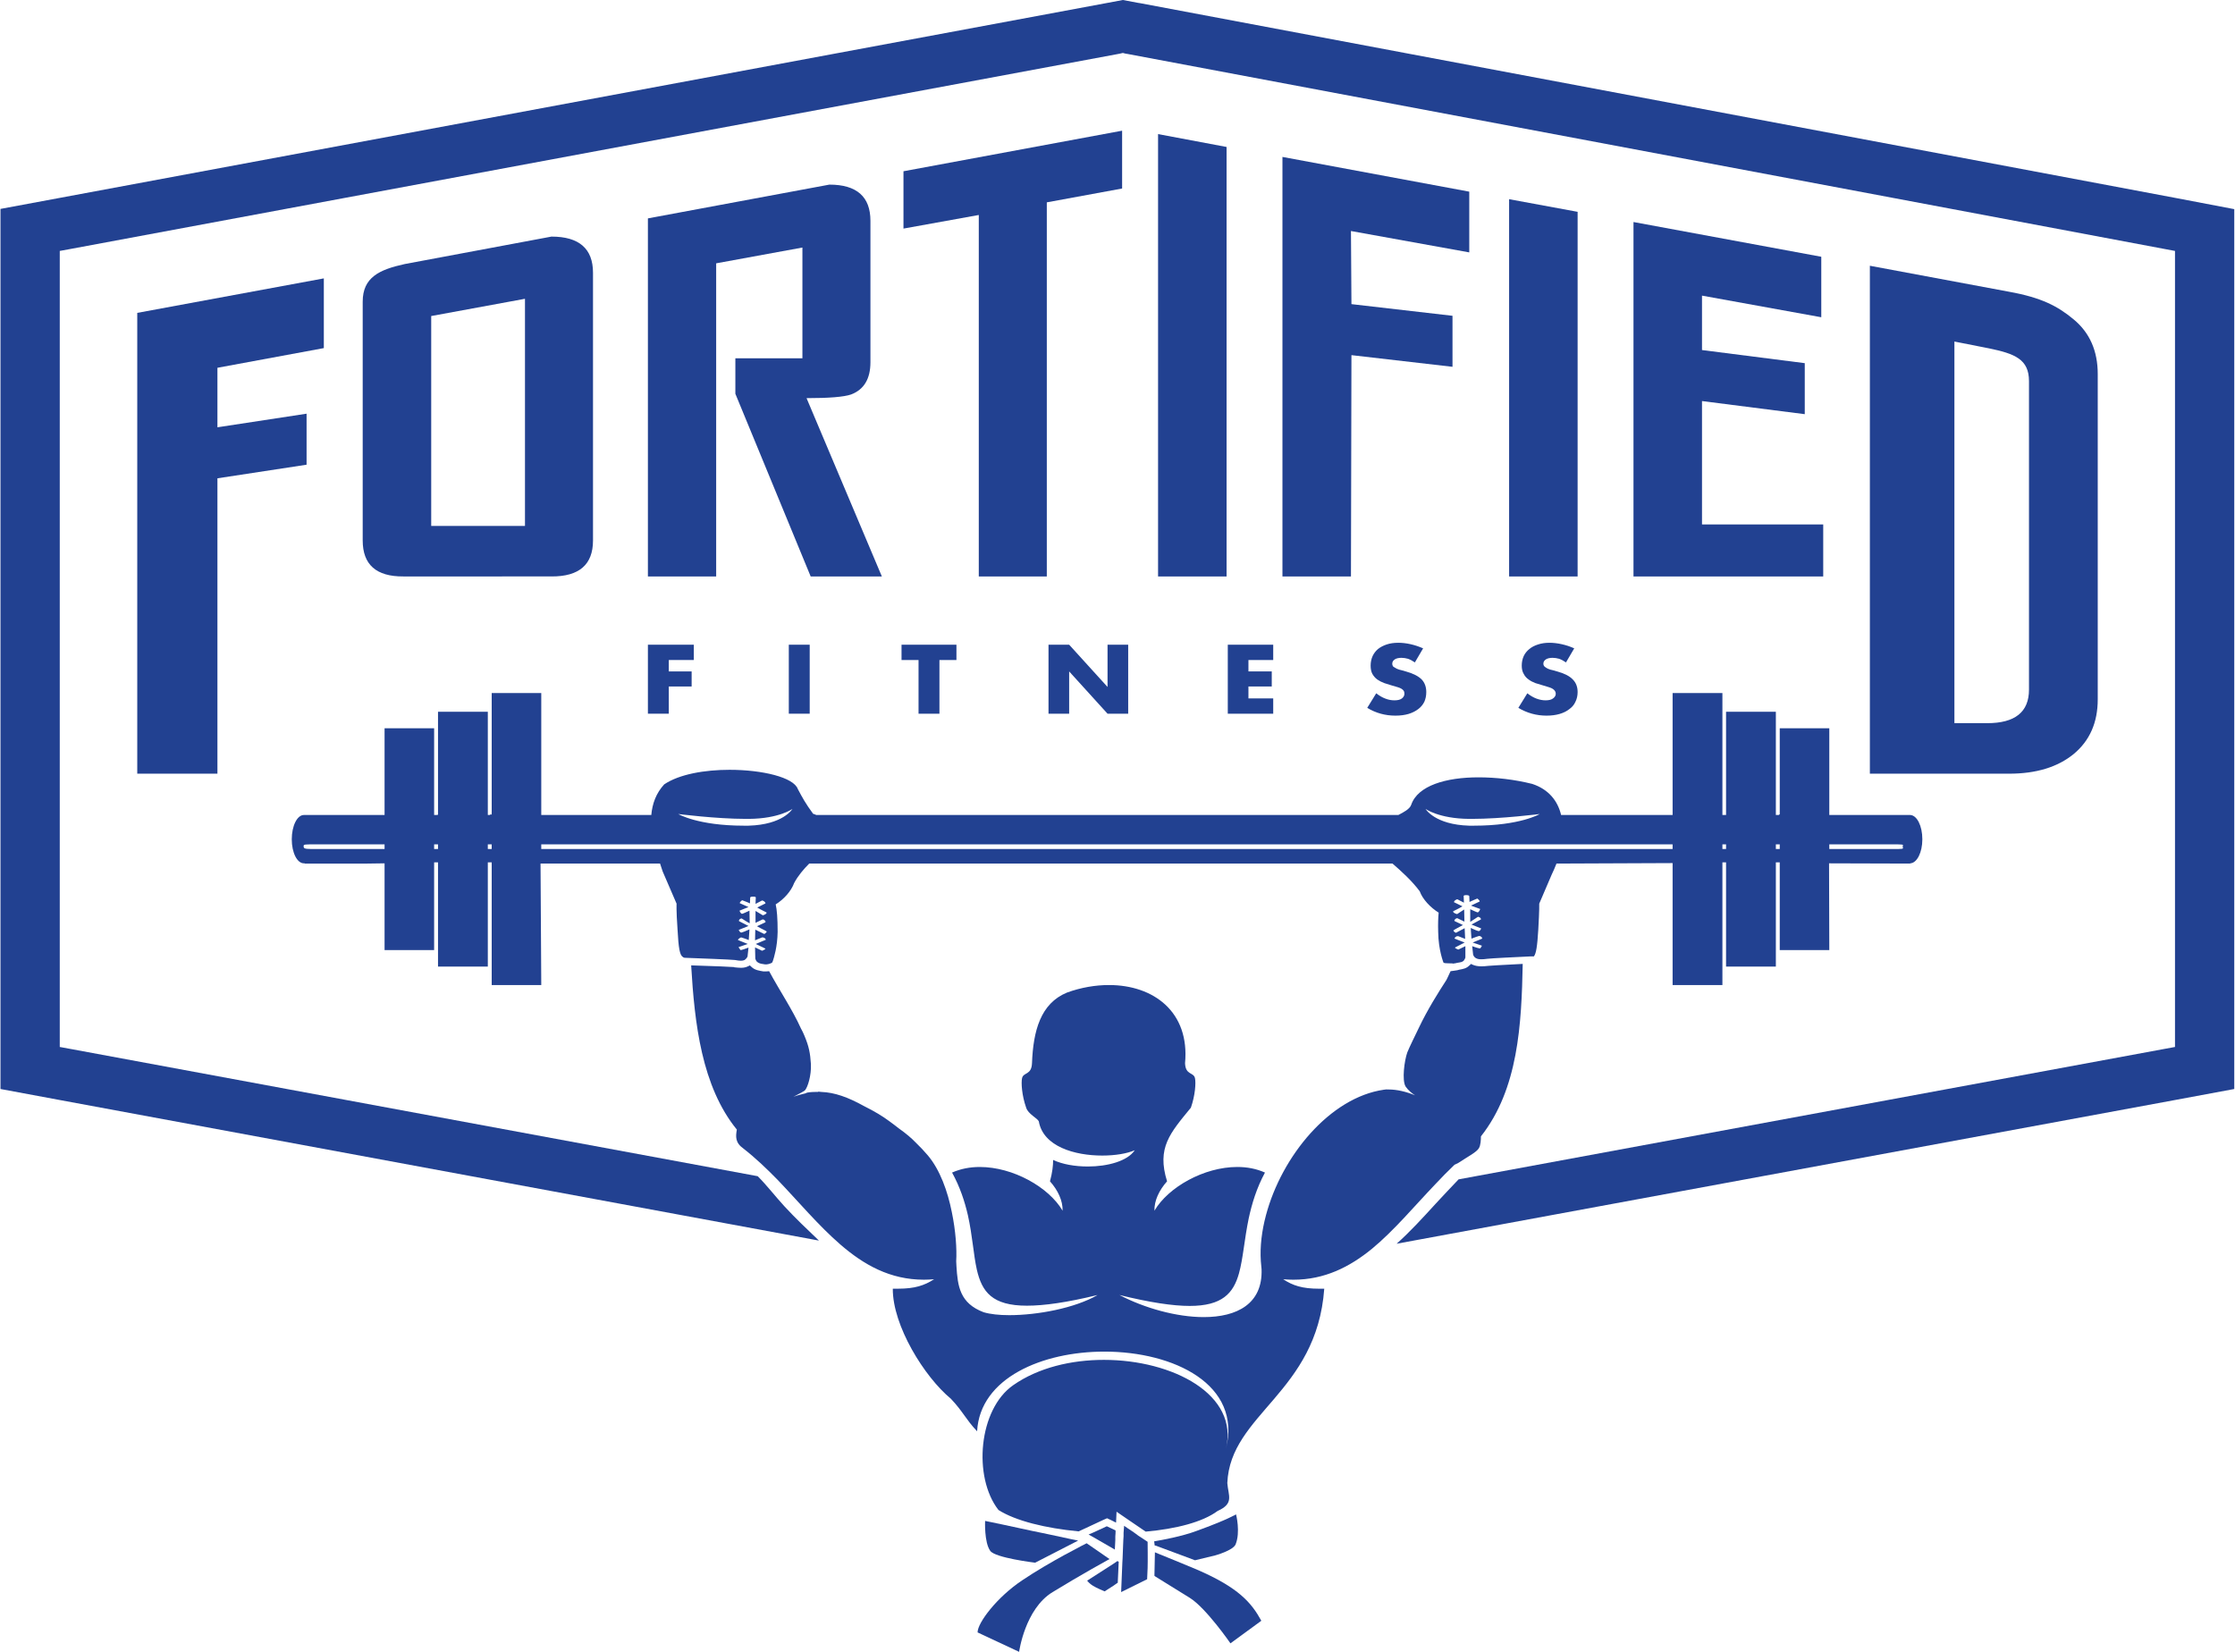 <svg version="1.2" xmlns="http://www.w3.org/2000/svg" viewBox="0 0 920 680" width="920" height="680">
	<title>Fortified Fitness - Logo-ai</title>
	<style>
		.s0 { fill: #224191 } 
	</style>
	<g id="Blue">
		<g id="&lt;Group&gt;">
			<path id="&lt;Compound Path&gt;" fill-rule="evenodd" class="s0" d="m166 237.3q-16.7 0.1-16.7-14.8v-98.3c0-10 6.8-13.2 17.3-15.5l60.4-11.3q17.1 0 17.1 14.9v110.2q0 14.9-17.1 14.8zm11.5-20.8h38.6v-93.5l-38.6 7.1z"/>
			<path id="&lt;Compound Path&gt;" fill-rule="evenodd" class="s0" d="m827 318.5h-57.3v-209.1l57.3 10.7c13.3 2.4 20 5.9 26.6 11.4q9.9 8.2 9.9 22.5v133.9q0 14.3-9.9 22.5-9.9 8.1-26.6 8.1zm-9-20.8q17.2 0 17.2-13.8v-127c0-9-5.8-11.3-16.5-13.5l-14.2-2.8v157.1z"/>
			<path id="&lt;Path&gt;" class="s0" d="m749.7 130.6v-24.9l-77.3-14.3v145.9h78.1v-21.4h-49.9v-50.8l42.3 5.4v-21l-42.3-5.4v-22.4z"/>
			<path id="&lt;Path&gt;" class="s0" d="m649.4 87.2l-28.2-5.2v155.3h28.2z"/>
			<path id="&lt;Path&gt;" class="s0" d="m604.8 78.9l-76.9-14.3v172.7h28.2l0.2-91.1 41.6 4.8v-21l-41.6-4.8-0.2-30.1 48.7 8.8z"/>
			<path id="&lt;Path&gt;" class="s0" d="m476.7 55.2v182.1h28.2v-176.8z"/>
			<path id="&lt;Path&gt;" class="s0" d="m371.9 94.1l31-5.6v148.8h28v-154l31-5.7v-23.8l-90 16.7z"/>
			<path id="&lt;Path&gt;" class="s0" d="m133.3 143.3v-28.7l-76.8 14.2v189.7h33v-121.6l36.7-5.6v-21l-36.7 5.6v-24.5z"/>
			<path id="&lt;Path&gt;" class="s0" d="m358.3 149.1v-58.2q0-14.9-16.9-14.9l-74.7 13.9v147.4h28.1v-128.9l35.5-6.5v45.6h-27.6v14.6l31 75.2h29.3l-31-73.4q13.9 0 18.3-1.5 8-3 8-13.3z"/>
			<path id="&lt;Path&gt;" class="s0" d="m636.2 288.3q-1.8 0-3.7-0.7-1.9-0.7-3.8-2.2l-3.7 6q5.4 3.2 11.6 3.2 3 0 5.4-0.7 2.4-0.7 4-2 1.7-1.2 2.5-3 0.9-1.8 0.9-4 0-3.2-2-5.2-1.9-2-6.1-3.2-1.1-0.3-2.1-0.6-1.1-0.2-2-0.6-0.8-0.4-1.3-0.8-0.6-0.5-0.6-1.3 0-1.1 1.1-1.8 1-0.6 2.7-0.6 1.3 0 2.7 0.4 1.4 0.5 2.8 1.5l3.4-5.8q-2.4-1.1-5.1-1.7-2.7-0.6-5.1-0.6-2.6 0-4.7 0.7-2.2 0.7-3.6 1.9-1.5 1.2-2.3 2.9-0.8 1.8-0.8 3.9 0 2.1 0.8 3.4 0.7 1.4 2 2.3 1.2 0.9 2.8 1.5 1.6 0.5 3.3 1 1.4 0.4 2.3 0.7 1 0.3 1.6 0.7 0.6 0.4 0.9 0.9 0.3 0.5 0.3 1.1 0 1.1-1.1 1.9-1 0.8-3.1 0.8z"/>
			<path id="&lt;Path&gt;" class="s0" d="m574 288.3q-1.9 0-3.7-0.7-1.9-0.7-3.8-2.2l-3.7 6q5.3 3.2 11.6 3.2 3 0 5.4-0.7 2.3-0.7 4-2 1.6-1.2 2.5-3 0.8-1.8 0.8-4 0-3.2-1.9-5.2-2-2-6.2-3.2-1-0.3-2.1-0.6-1-0.2-1.9-0.6-0.8-0.4-1.4-0.8-0.5-0.5-0.5-1.3 0-1.1 1.1-1.8 1-0.6 2.7-0.6 1.3 0 2.7 0.4 1.4 0.5 2.8 1.5l3.4-5.8q-2.5-1.1-5.1-1.7-2.7-0.6-5.1-0.6-2.7 0-4.8 0.7-2.1 0.7-3.6 1.9-1.4 1.2-2.2 2.9-0.8 1.8-0.8 3.9 0 2.1 0.7 3.4 0.8 1.4 2 2.3 1.3 0.9 2.9 1.5 1.6 0.5 3.2 1 1.4 0.4 2.4 0.7 1 0.3 1.6 0.7 0.6 0.4 0.9 0.9 0.2 0.5 0.2 1.1 0 1.1-1 1.9-1 0.8-3.1 0.8z"/>
			<path id="&lt;Path&gt;" class="s0" d="m524.1 271.7v-6.3h-18.7v28.4h18.7v-6.3h-10.2v-4.9h9.6v-6.2h-9.6v-4.7z"/>
			<path id="&lt;Path&gt;" class="s0" d="m455.9 282.8l-15.8-17.4h-8.5v28.4h8.5v-17.4l15.8 17.4h8.5v-28.4h-8.5z"/>
			<path id="&lt;Path&gt;" class="s0" d="m266.7 293.8h8.6v-11.2h9.4v-6.2h-9.4v-4.7h10.3v-6.3h-18.9z"/>
			<path id="&lt;Path&gt;" class="s0" d="m333.3 293.8v-28.4h-8.6v28.4z"/>
			<path id="&lt;Path&gt;" class="s0" d="m371.1 271.7h7v22.1h8.6v-22.1h7v-6.3h-22.6z"/>
			<path id="&lt;Path&gt;" class="s0" d="m895.6 81.5l-426.3-80.2-0.7-0.1-6.4-1.2-6.4 1.2-431.4 80.3-24.2 4.5v21.6 316.9 2.2 21.6l24.2 4.5 312.7 57.9c-4.9-4.7-9.6-9.1-14.2-14.1-3.6-3.9-7.2-8.6-11-12.4l-282.4-52.3-4.9-0.9v-4.3-2.2-316.9-4.3l4.9-0.9 431.4-80.3 1.3-0.3 1.2 0.3 0.7 0.1 426.4 80.2 4.8 0.9v4.3 319.1 4.3l-4.9 0.9-290 53.6c-3.2 3.3-6.4 6.8-9.5 10.1-5.2 5.7-10.4 11.4-16 16.4l320.6-59.2 24.2-4.5v-21.6-319.1-21.5z"/>
			<path id="&lt;Path&gt;" class="s0" d="m598.7 479.5c1-0.4 1.9-0.9 2.6-1.4 2.6-1.8 6.6-3.8 7.5-5.5 0.7-1.2 0.8-3.5 0.8-4.8 15.4-19.5 16.7-46.2 17.2-71-9.3 0.5-13.4 0.7-14.1 0.8q-1.7 0.2-2.9 0.2c-1.4 0-2.6-0.2-3.7-0.7q-0.3-0.1-0.6-0.3-0.2 0.3-0.6 0.6c-1.3 1.3-2.6 1.5-4.3 1.8l-0.7 0.2q-0.5 0.1-1.3 0.2l-1.5 0.2c-0.9 2-1.6 3.4-1.7 3.6-3.3 5.1-7.8 12.2-11.4 19.8-1.6 3.3-3.9 8-4.7 10-1.2 3.3-2.3 11.5-0.7 14.1 1 1.5 2.6 2.8 3.9 3.6-3.7-1.5-7.4-2.4-10.9-2.4q-1-0.1-2 0.1c-22.1 3.2-42 27.2-48.5 51.7-1.7 6.4-2.5 12.8-2.1 18.9q0.2 1.7 0.3 3.3c0.5 14.3-10.2 19.7-23.8 19.7-11.2 0-24.4-3.7-34.7-9.1 12.6 3.1 22 4.5 28.9 4.5 13.4 0 18-5.2 20.3-13.4 1.7-6.1 2.2-13.9 4-22.6 1.3-6 3.2-12.4 6.7-18.9-3.6-1.6-7.4-2.3-11.4-2.3-13.7 0-28.4 8.3-34.1 18-0.1-4.1 1.9-8.4 5.2-12.1-4.3-13.8 1.2-19.8 9.8-30.3 1.8-5.1 2.1-10.3 1.7-12.1-0.5-2.6-3.9-1.2-4.1-6.2 2-21.2-13-32.2-31.3-32.2-5.6 0-11.5 1-17.3 3.1-10.9 4.5-13.9 15.8-14.4 29.1-0.2 5-3.6 3.6-4.1 6.2-0.4 1.8-0.1 7 1.7 12.1 0.8 2.6 4.6 4.3 5.2 5.6 1.8 10.4 14.8 14.1 26.1 14.1 5.3 0 10.2-0.8 13.4-2.2-3 4.5-11.2 6.7-19.3 6.7-5.3 0-10.5-0.9-14.3-2.7 0 2.3-0.3 5.1-1.3 8.8 3.3 3.7 5.3 8 5.2 12.1-5.7-9.7-20.4-18-34.1-18-3.9 0-7.8 0.7-11.4 2.3 3.3 6 5.2 11.9 6.5 17.5 1.9 8.5 2.3 16.3 3.7 22.5 2.1 9.1 6.3 14.8 20.6 14.8 7 0 16.4-1.3 29.1-4.4-9.3 5.4-24.7 8.3-36.4 8.3-4.1 0-7.8-0.4-10.5-1.2-9.8-3.7-10.7-10.7-11.2-19q0-1-0.1-2c0.3-5-0.2-12.5-1.8-20.2-1.7-8.6-4.9-17.5-9.9-23.4q-2.3-2.7-4.8-5.1c-1.9-2-4.3-4-7-5.9-1.3-1-2.7-2.1-4.1-3.1-2.7-2-5.8-3.9-10.4-6.2-6.5-3.6-12-5.6-17.6-5.8q-0.6-0.1-1-0.1-0.3 0-0.3 0.1-0.5 0-0.9 0c-2.3 0-3.6 0.3-3.6 0.3l-0.7 0.3c-1.7 0.4-3.3 0.8-4.9 1.4 2.3-1.2 4.2-2.2 4.7-2.6 1.2-1.3 2.7-6.2 2.5-10.8-0.3-4.6-0.8-7.3-2.7-11.8-0.4-1-0.9-2-1.4-2.9-3.5-7.8-8.8-15.6-13.1-23.6q-0.6 0.1-1.3 0.1c-0.3 0-0.6 0-1 0-1.7-0.3-3.6-0.5-5-1.9q-0.4-0.3-0.6-0.6-0.3 0.2-0.6 0.3c-1 0.5-1.9 0.7-3.1 0.7-0.8 0-1.6-0.1-2.7-0.2l-0.2-0.1c-1-0.1-7.7-0.4-17.6-0.7 1.4 23.8 4.3 49.8 18.8 67.6q0 0 0 0c-0.5 2.9-0.7 5.4 2.7 7.8 5 3.9 9.6 8.3 14.1 12.9 8.7 9.1 16.8 18.8 25.8 26.6 9.7 8.4 20.5 14.5 34.4 14.5q2 0 4.2-0.2c-4 2.6-8 3.9-14.8 3.9q-1 0-2.2 0c-0.1 15.2 13 36.3 23.9 45.3 5.1 5.4 6 8.3 10.8 13.4 1.2-22 26.9-32.8 52.4-32.8 28.6 0 56.8 13.6 50 40.1 5.6-22.4-21.9-36.7-50.2-36.7-13.4 0-27 3.2-37.3 10.4-14.3 9.9-16.7 37.8-6.1 51.4 7.1 4.5 19.4 7.5 33 8.8l2.6-1.2 7.5-3.5 1.6-0.7 1.5 0.7 2.2 1.1 0.2-4.5 5.1 3.5 6.9 4.7c12.4-1.1 23.4-3.9 29.6-8.5 6.9-3.1 4.4-6.2 4-11.5 1.2-28.5 36.8-37.1 39.9-80q-1.2 0-2.2 0c-6.8 0-10.8-1.3-14.7-3.9q2.1 0.2 4.2 0.2c12.8 0 23.1-5.2 32.3-12.7 9.2-7.6 17.4-17.5 26.2-26.7 2.5-2.7 5.1-5.3 7.8-7.9z"/>
			<path id="&lt;Compound Path&gt;" fill-rule="evenodd" class="s0" d="m278.5 372l-5.7-13.2-1.1-3.3h-47.1-2.1l0.3 50h-20.4v-50.5h-1.6v42.9h-20.5v-42.9h-1.6v36.1h-20.4v-35.7l-7.1 0.1h-25.8v-0.1q-0.2 0-0.3 0c-2.8 0-5-4.4-5-9.9 0-5.5 2.2-10 5-10q0.1 0 0.3 0h32.9v-35.7h20.4v35.7h1.5q0-0.1 0-0.2h0.1v-42.3h20.5v42.5h0.9q0-0.1 0-0.2h0.7v-50h20.4v50.2h45.3c0.4-4.7 2-9 5.3-12.6 6.2-4.2 16.7-6 26.9-6 13.5 0 26.4 3.1 28.1 7.9 1.8 3.4 3.2 6 6.3 10.2q0.7 0.2 1.3 0.5h239.6c2.1-1.1 4.7-2.4 5.3-4.2 2.7-7.9 14.3-11.3 27.7-11.3 7.2 0 14.9 0.9 22.1 2.7 6.7 2.2 10.5 6.9 11.9 12.8h45.9v-50.2h20.5v50.2h1.5v-42.5h20.5v42.5h1.3q0-0.1 0-0.2h0.3v-35.5h20.4v35.7h33.3c2.8 0.1 5 4.5 5 10 0 5.4-2.2 9.8-5 9.9v0.1l-33.4-0.1 0.1 35.7h-20.4v-36.1h-1.6v42.9h-20.5v-42.9h-1.5v50.5h-20.5v-50.2l-47.8 0.2q-0.9 2.3-2 4.6l-5.1 11.9c0 0 0.1 2.3-0.4 10.8-0.4 6.8-0.9 9.8-1.8 10.9q-0.6 0-1.1 0c-6.6 0.3-16.6 0.8-18.1 1q-1.4 0.2-2.4 0.2c-0.9 0-1.6-0.1-2.1-0.4q0 0 0 0 0 0-0.1 0-0.2-0.2-0.5-0.4c0-0.1-0.2-0.2-0.3-0.2q0 0 0-0.1c-0.2-0.3-0.4-0.7-0.4-0.7l-0.4-3.6c1.3 0.5 2.7 0.9 3.1 0.9q0.1 0 0.2 0c0.4-0.4 0.7-1.1 0.7-1.1l-3.8-1.3 3.9-1.6c0 0 0.1-0.3-0.3-0.7-0.4-0.4-1-0.4-1-0.4 0 0-2.2 0.7-3.1 1.1l-0.3-4.4c1.4 0.7 3 1.3 3.3 1.3q0 0 0 0c0.7-0.1 1-1.1 1-1.1l-4-1.6 3.9-2.1c0 0 0.1-0.3-0.3-0.7-0.4-0.3-0.9-0.4-0.9-0.4 0 0-2.3 1.5-3.2 2.1v-5.2c1.1 0.5 2.8 1.3 3.1 1.3q0 0 0 0c0.7-0.3 1-1.4 1-1.4l-3.8-1.4 3.6-1.7c0 0 0-0.3-0.4-0.7-0.4-0.4-0.6-0.5-0.6-0.5 0 0-2.7 1.1-3.2 1.4l-0.1-2.4c0 0-0.1-0.4-1-0.4q-0.2 0-0.3 0 0 0-0.1 0c-1.2 0-0.9 0.6-0.9 0.6l0.1 2.5-2.7-1.4q0 0 0 0c-0.1 0-0.3 0-0.9 0.4-0.5 0.4-0.5 0.8-0.5 0.8 0 0 1.8 0.9 3.5 1.7-1.8 1.1-3.9 2-3.9 2.1 0.2 0.8 1.7 1.1 1.7 1.1l2.9-1.9 0.1 5-2.9-1.4q0 0-0.1 0c-0.1 0-0.4 0-0.8 0.4-0.6 0.5-0.2 0.8-0.2 0.8 0 0 1.7 0.8 3.4 1.6-1.7 0.9-3.9 2.1-3.9 2.2 0 0.6 1 1 1 1l3.6-1.9 0.2 4.4-2.8-1.1c0 0-0.1 0-0.3 0-0.2 0-0.5 0-0.8 0.3-0.6 0.4-0.4 0.7-0.4 0.7 0 0 2.2 0.9 4.1 1.6-2.2 1.2-4 2-4 2.1 0.2 0.4 1.4 0.8 1.4 0.8l2.9-1.4v4.5q0 0 0 0.2c-0.1 0.3-0.3 0.8-0.7 1.3-0.7 0.6-1.1 0.6-2.9 0.9-0.1 0.1-0.2 0.1-0.4 0.1q-0.4 0.1-1.1 0.2 0 0 0-0.1-0.2 0-0.3 0c-1.5 0-2.4-0.1-2.9-0.1-0.6-0.1-0.7-0.2-0.7-0.2 0 0-2.1-5.1-2.2-12.7-0.1-3.3 0-5.9 0.2-7.9-3.4-2.1-6.6-5.5-7.8-8.8-3.3-4.4-7.4-8.1-11.2-11.4h-240.1c-2.3 2.3-4.6 5-6.2 8-1.2 3.3-4.2 6.7-7.6 8.8 0.5 2.2 0.8 5.7 0.8 11.3-0.1 6.2-1.5 10.6-2 12.1-0.2 0.4-0.3 0.6-0.3 0.6 0 0-1 0.6-2.2 0.7q-0.1 0-0.3 0-0.2 0-0.4 0-0.7-0.1-1.2-0.2c-0.8-0.1-1.5-0.4-2-0.8-0.5-0.4-0.6-0.9-0.7-1.1-0.1-0.2-0.1-0.3-0.1-0.3l-0.1-4.6 2.9 1.4c0 0 1.2-0.5 1.4-0.8 0.1-0.1-1.8-0.9-4-2 1.8-0.8 4.1-1.7 4.1-1.7 0 0 0.1-0.3-0.4-0.7-0.4-0.2-0.6-0.3-0.8-0.3-0.2 0-0.3 0-0.3 0l-2.9 1.2 0.1-4.4 3.7 1.8c0 0 0.9-0.5 1-1 0-0.2-2.3-1.2-4-2.2 1.7-0.8 3.4-1.6 3.4-1.6 0 0 0.4-0.3-0.2-0.8-0.4-0.4-0.7-0.4-0.8-0.4q-0.1 0-0.1 0l-2.9 1.4v-4.9l3 1.8c0 0 1.4-0.3 1.6-1.1 0-0.1-2.1-1-3.9-2.1 1.6-0.8 3.4-1.7 3.4-1.7 0 0 0-0.4-0.5-0.8-0.6-0.4-0.8-0.4-0.9-0.4q0 0 0 0l-2.7 1.4 0.1-2.5c0 0 0.2-0.5-0.9-0.5q-0.1 0-0.2 0 0 0-0.1 0c-1.1 0-1.1 0.4-1.1 0.4l-0.1 2.4c-0.5-0.3-3.2-1.3-3.2-1.3 0 0-0.2 0.1-0.6 0.5-0.4 0.4-0.4 0.7-0.4 0.7l3.6 1.6-3.7 1.5c0 0 0.3 1 1 1.3q0 0 0 0c0.3 0 2-0.8 3.1-1.3l0.1 5.2c-1-0.5-3.3-2-3.3-2 0 0-0.5 0-0.9 0.4-0.3 0.3-0.2 0.7-0.2 0.7l3.9 2-4 1.6c0 0 0.3 1 1 1.1q0.1 0 0.1 0c0.2 0 1.8-0.6 3.3-1.3l-0.3 4.4c-0.8-0.4-3.1-1.1-3.1-1.1 0 0-0.5 0.1-0.9 0.5-0.5 0.3-0.4 0.6-0.4 0.6l4 1.6-3.8 1.3c0 0 0.4 0.7 0.8 1.2q0 0 0.1 0c0.4 0 1.9-0.5 3.2-1l-0.4 3.7c0 0-0.1 0.2-0.3 0.5-0.2 0.3-0.5 0.6-0.9 0.9-0.5 0.2-0.9 0.3-1.5 0.3-0.6 0-1.4-0.1-2.5-0.3-1.7-0.2-15-0.7-20.4-0.9q-0.4 0-0.6-0.1-0.3-0.1-0.5-0.3c-1.2-0.8-1.7-3.6-2.1-11.1-0.6-8.5-0.4-10.8-0.4-10.8zm474.5-22.5h28.4c2.7 0 1.8-0.4 1.8-1 0-0.5 0.9-0.9-1.8-0.9h-28.4zm-22 0h1.6v-1.9h-1.6zm-22 0h1.5v-1.9h-1.5zm-550.7-1.9h-28c-0.1 0-2.9 0-3 0-2.7 0-2.3 0.4-2.3 0.9 0 0.6 0.2 1 3 1 0.1 0 5.8 0 6.3 0h-1.5 25.5zm22 0h-1.6v1.9h1.6zm22.1 0h-1.6v1.9h1.6zm384.4-14.6c0 0 3.8 6.5 18 6.9q1 0 1.9 0c19.1 0 27.1-4.8 27.1-4.8 0 0-15.6 2-27.9 2q-0.6 0-1.2 0c-12.4-0.1-17.9-4.1-17.9-4.1zm-307.6 2.1c0 0 8 4.8 27 4.8q1 0 1.9 0c14.3-0.4 18.1-6.9 18.1-6.9 0 0-5.5 4-17.9 4.1q-0.6 0-1.3 0c-12.2 0-27.8-2-27.8-2zm409.3 14.4v-1.9h-465.7v1.9z"/>
			<path id="&lt;Path&gt;" class="s0" d="m458.9 637.9l0.2-3.9v-1.5l0.1-1.5v-1l-3.6-1.7-5.4 2.5-2.1 0.9 0.9 0.5 2.8 1.6z"/>
			<path id="&lt;Path&gt;" class="s0" d="m470.6 633.5l-2-1.3-1.9-1.4-2.7-1.8-0.1-0.1-1.2-0.8v0.3l-0.2 2.6v1.4l-0.1 1.5-0.1 2.4-0.2 5.2-0.1 1.7-0.5 12.2 10.7-5.3c0 0 0.1-1.9 0.2-4.6 0.1-2.6 0-10.8 0-10.8z"/>
			<path id="&lt;Path&gt;" class="s0" d="m447.3 635.3c0 0-15.2 7.6-26.6 15.3-10.3 6.9-18.3 17.4-18.3 21.4l17.1 8c0 0 2.4-17.7 13.8-24.6 11.4-7 23.4-13.6 23.4-13.6z"/>
			<path id="&lt;Path&gt;" class="s0" d="m426.1 643.3l17.7-9.1c0 0-5-1-11.3-2.4-2.5-0.5-5.1-1.1-7.7-1.6-9.1-2-18.2-3.9-19.3-4.1 0 0-0.4 8.8 2.1 12.3 1.9 2.9 18.5 4.9 18.5 4.9z"/>
			<path id="&lt;Path&gt;" class="s0" d="m460 642.6l-1.3 0.9-11.2 7.2c0 0 1 1.3 2.4 2.1 1.4 0.9 4.8 2.3 4.8 2.3l3.6-2.3 1.7-1.2h0.1l0.4-8.7h-0.1z"/>
			<path id="&lt;Path&gt;" class="s0" d="m492.6 646.1c-3.5-1.5-14.8-6.1-16.8-6.9-0.2-0.1-0.4-0.2-0.4-0.2l-0.2 9.7q0 0 0.4 0.3c1.7 1 9.1 5.7 14.2 8.8 6.7 4.2 16.7 18.7 16.7 18.7l12.7-9.3c-4-7.3-9.2-13.6-26.6-21.1z"/>
			<path id="&lt;Path&gt;" class="s0" d="m475.8 636.3l16.1 6 8.3-2c0 0 7.3-2 8.4-4.5 2.1-5.1 0.2-12.4 0.2-12.4 0 0-3.5 2.2-16.2 6.8-6.1 2.3-14.5 3.8-16.9 4.2-0.4 0.1-0.6 0.1-0.6 0.1l0.2 1.7z"/>
		</g>
	</g>
</svg>